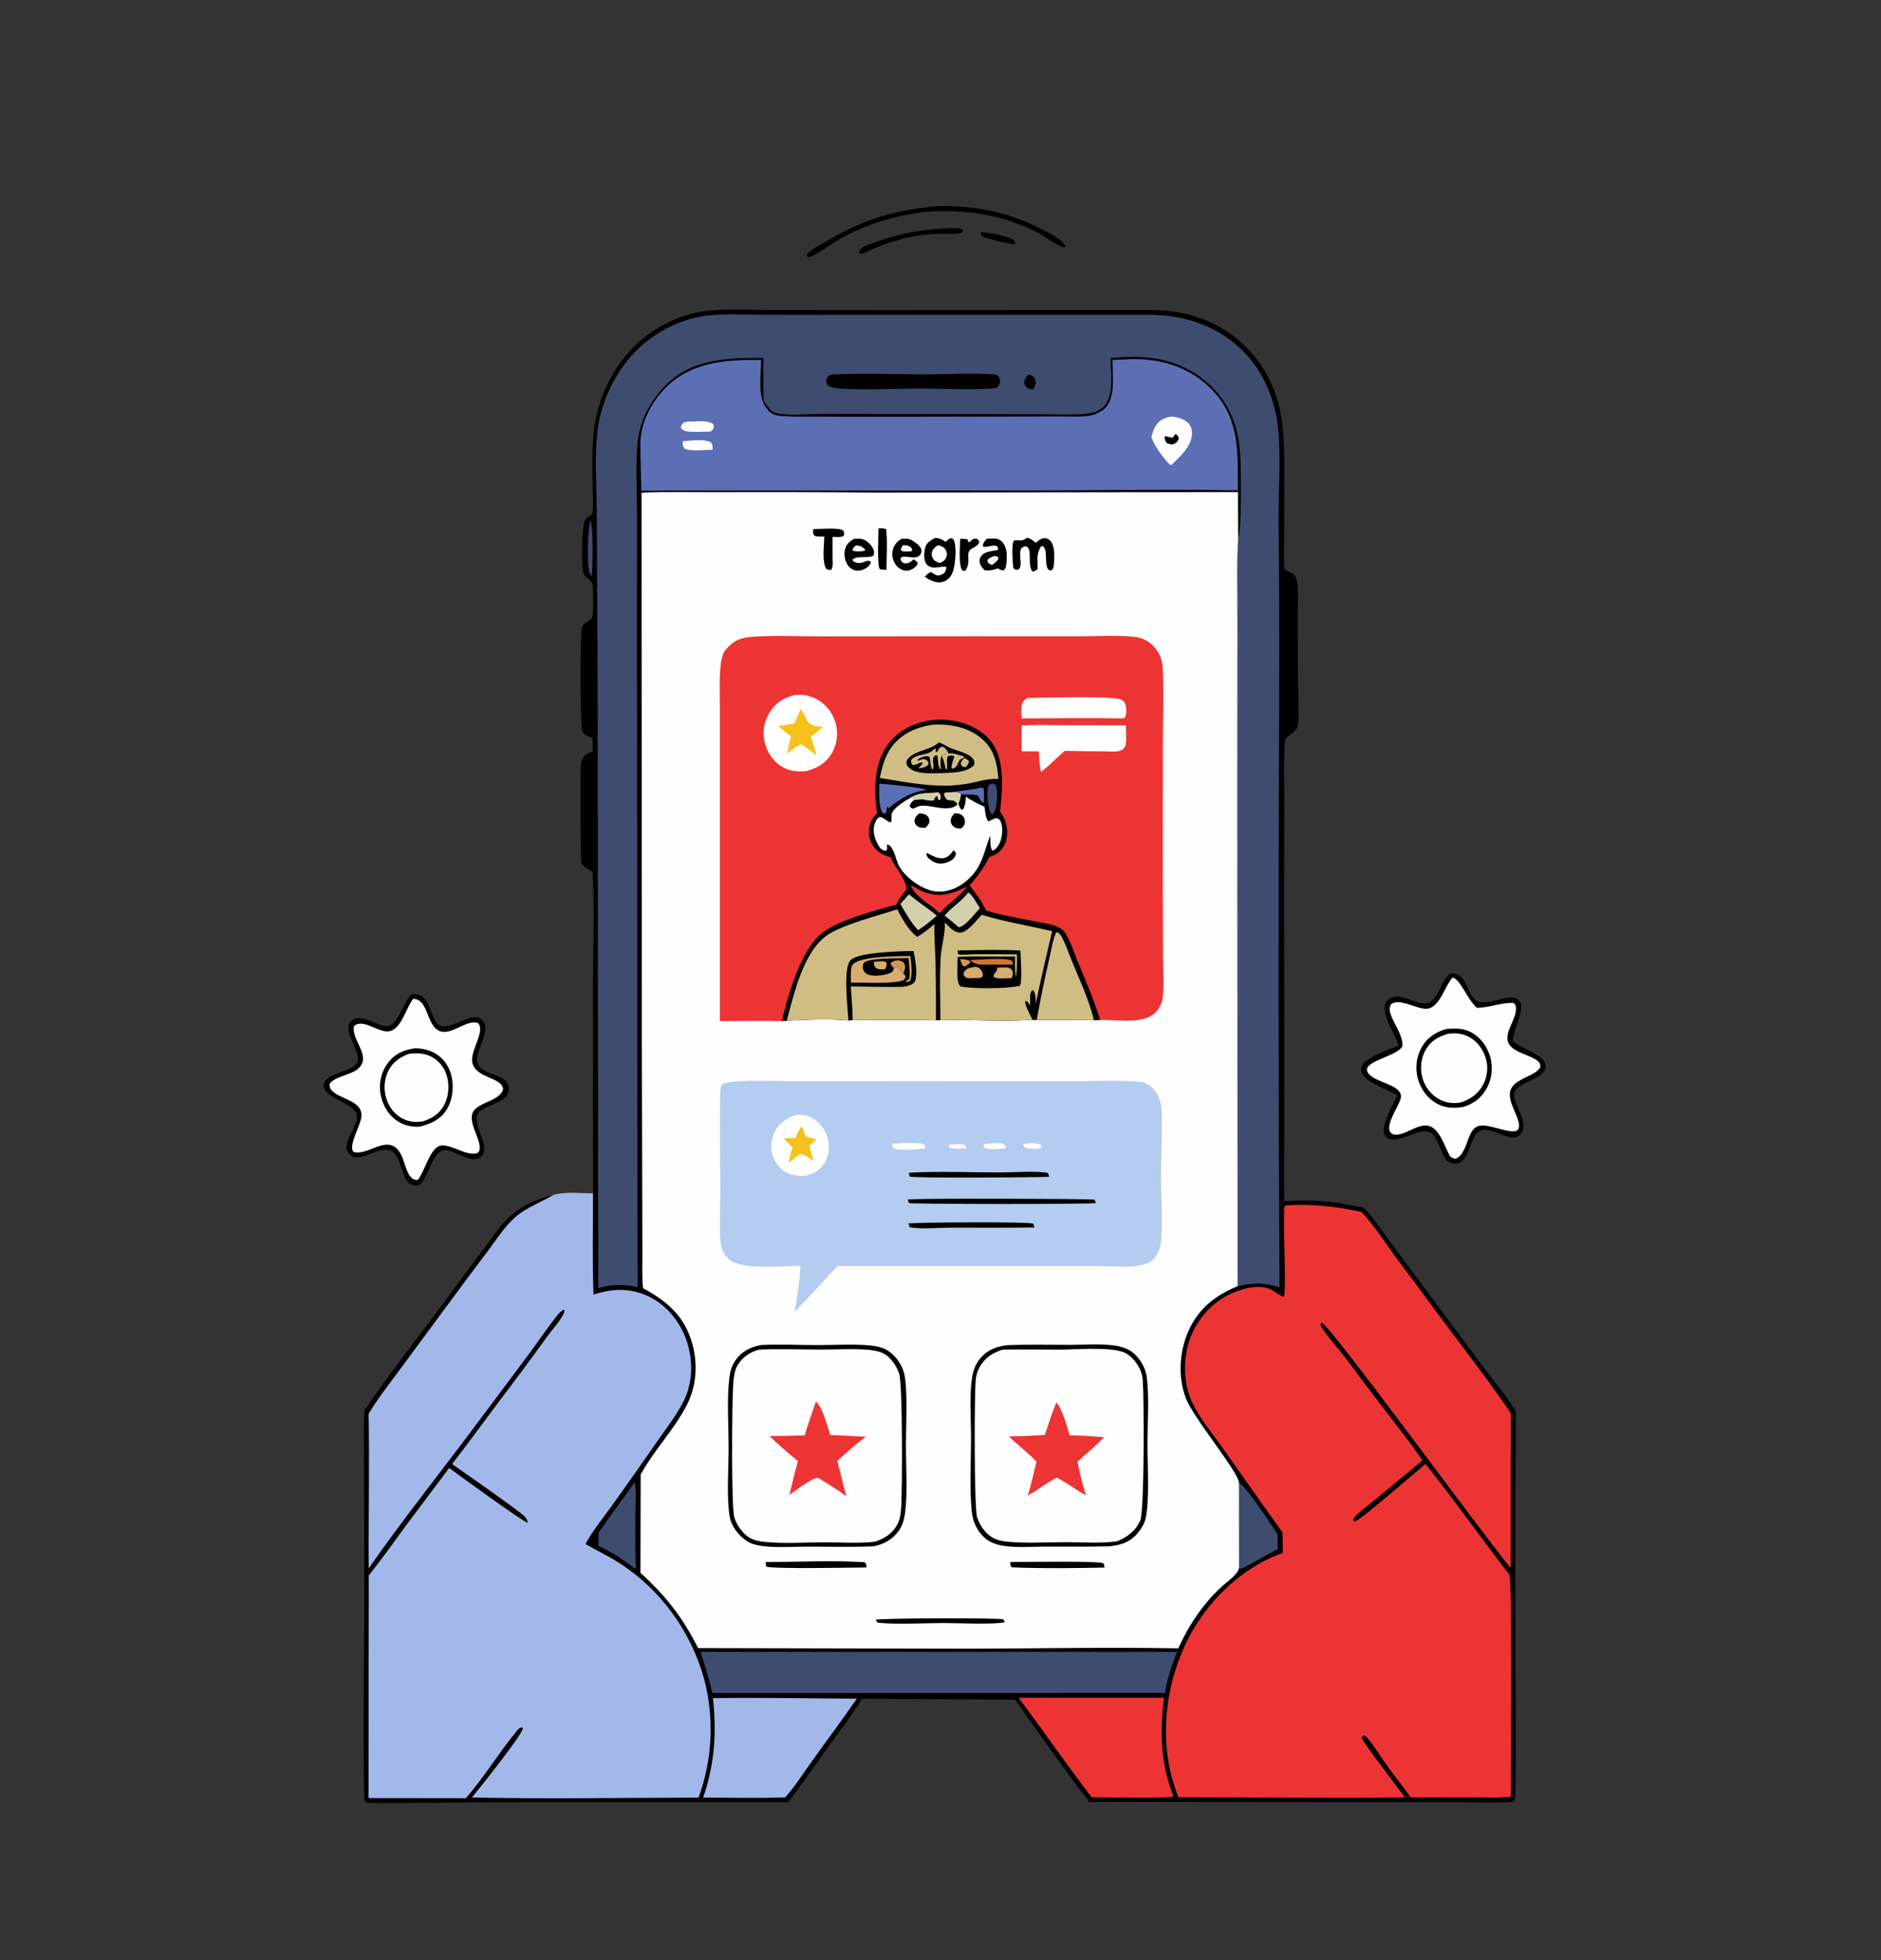 <svg width="500" height="521" viewBox="0 0 500 521" fill="none" xmlns="http://www.w3.org/2000/svg">
<rect x="0" y="0" width="500" height="521" fill="#333333" stroke="none"/>
<g clip-path="url(#clip0_108_1178)">
<path d="M260.702 61.757C262.693 61.758 268.026 62.728 269.572 63.923C269.901 64.179 269.816 64.527 269.859 64.922C268.49 64.964 262.061 63.492 260.88 62.675L260.702 61.757Z" fill="#010101"/>
<path d="M252.085 60.657C253.216 60.615 255.021 60.421 255.977 61.119L255.952 61.548C255.817 61.663 255.712 61.841 255.544 61.891C253.959 62.364 250.688 62.092 248.878 62.175C247.095 62.263 245.321 62.446 243.556 62.724C239.365 63.38 235.582 64.677 231.674 66.321C230.901 66.72 230.004 67.294 229.144 67.421C228.642 67.495 228.849 67.529 228.426 67.199C228.478 66.797 228.439 66.65 228.7 66.321C229.502 65.305 231.417 64.823 232.56 64.413C239.076 62.078 245.211 60.925 252.085 60.657Z" fill="#010101"/>
<path d="M249.271 54.797C258.708 54.559 267.824 56.309 276.319 60.656C278.049 61.541 282.56 63.558 283.205 65.539L283.007 65.816C280.402 65.136 277.896 62.794 275.411 61.592C265.668 56.88 256.788 55.64 246.207 56.263C238.188 57.297 230.317 59.473 223.191 63.544C220.709 64.963 218.266 66.913 215.723 68.155C215.139 68.44 215.107 68.382 214.53 68.155L214.404 67.761C214.455 67.691 214.5 67.615 214.557 67.55C215.749 66.161 218.206 65.016 219.768 64.085C229.624 58.217 237.962 55.789 249.271 54.797Z" fill="#010101"/>
<path d="M109.387 264.306C109.641 264.284 109.895 264.269 110.15 264.266C114.471 264.223 114.041 270.037 116.45 272.25C118.576 274.204 123.433 270.528 126.001 270.389C126.923 270.339 127.735 270.672 128.375 271.368C130.525 273.707 126.764 278.711 126.793 281.616C126.831 285.459 132.466 285.138 134.496 287.413C134.564 287.49 134.628 287.57 134.688 287.654C134.747 287.738 134.802 287.825 134.854 287.914C134.905 288.004 134.951 288.096 134.994 288.191C135.036 288.285 135.073 288.382 135.105 288.481C135.137 288.58 135.165 288.68 135.187 288.782C135.21 288.883 135.228 288.986 135.24 289.089C135.252 289.193 135.259 289.297 135.261 289.401C135.263 289.505 135.26 289.61 135.252 289.714C135.011 293.097 129.478 293.602 127.44 295.522C125.129 297.7 129.013 302.833 128.732 305.704C128.652 306.517 128.325 307.1 127.709 307.599C125.361 309.502 121.096 305.874 118.476 305.743C114.925 305.565 114.201 312.489 111.577 314.936C111.286 315.005 111.06 315.067 110.757 315.098C106.79 315.499 106.999 308.439 104.694 306.377C102.244 304.185 98.128 307.37 95.44 307.608C94.544 307.688 93.682 307.526 92.992 306.877C90.238 304.286 95.162 299.678 94.891 296.57C94.661 293.929 89.172 292.518 87.144 290.575C86.415 289.875 86.025 289.332 85.964 288.263C86.987 285.029 92.717 285.204 94.71 282.79C96.397 280.747 92.487 275.763 92.6 273.238C92.633 272.49 92.837 271.993 93.344 271.464C95.776 268.927 100.093 272.836 102.852 272.799C105.677 272.76 106.967 266.741 109.387 264.306Z" fill="#010101"/>
<path d="M109.854 265.491C113.916 265.696 113.298 272.253 116.578 273.939C119.887 275.641 124.017 270.705 127.141 272C129.065 274.451 124.657 279.517 125.621 282.775C126.418 285.464 130.028 286.211 132.109 287.415C132.969 287.913 133.457 288.357 133.744 289.379C133.334 292.265 128.053 292.914 126.196 294.923C123.726 297.596 127.705 302.314 127.512 305.272C127.465 305.992 127.353 306.074 126.882 306.542C123.945 307.303 120.695 304.527 117.669 304.47C114.317 304.406 113.029 311.492 110.981 313.686C110.681 313.638 110.188 313.596 109.902 313.45C108.178 312.567 107.576 308.943 106.766 307.222C103.6 300.499 97.886 307.563 93.943 306.171C92.459 304.335 96.151 298.925 96.088 296.359C95.992 292.437 90.149 292.159 88.168 289.82C87.69 289.255 87.622 288.922 87.618 288.184C88.526 286.366 92.911 285.727 94.689 284.473C99.445 281.12 93.268 276.65 94.091 272.774C96.443 270.596 100.464 274.503 103.33 274.145C106.672 273.727 107.895 267.929 109.854 265.491Z" fill="#FEFEFE"/>
<path d="M110.32 278.642C112.091 278.663 113.961 279.041 115.531 279.915C117.644 281.093 119.156 283.047 119.853 285.432C120.708 288.363 120.438 291.898 118.955 294.563C117.262 297.606 114.586 298.718 111.479 299.507C109.217 299.546 107.325 299.185 105.402 297.834C103.084 296.206 101.559 293.488 101.121 290.63C101.093 290.456 101.07 290.281 101.052 290.105C101.033 289.929 101.019 289.753 101.009 289.576C100.999 289.4 100.993 289.223 100.991 289.047C100.99 288.87 100.993 288.693 101 288.516C101.007 288.339 101.019 288.163 101.034 287.987C101.05 287.811 101.071 287.635 101.095 287.46C101.12 287.286 101.149 287.111 101.182 286.938C101.215 286.764 101.252 286.592 101.294 286.42C101.335 286.249 101.381 286.079 101.431 285.909C101.48 285.74 101.534 285.573 101.593 285.407C101.651 285.241 101.713 285.076 101.779 284.913C101.845 284.75 101.915 284.589 101.989 284.43C102.063 284.271 102.141 284.114 102.223 283.959C102.305 283.804 102.39 283.652 102.479 283.501C102.569 283.351 102.662 283.203 102.758 283.058C102.854 282.912 102.954 282.769 103.058 282.629C104.956 280.056 107.341 279.073 110.32 278.642Z" fill="#010101"/>
<path d="M108.648 280.134C110.771 279.881 112.729 279.894 114.685 280.903C114.922 281.026 115.152 281.162 115.376 281.309C115.6 281.456 115.817 281.615 116.026 281.785C116.235 281.954 116.435 282.134 116.627 282.325C116.819 282.516 117.001 282.716 117.174 282.925C117.346 283.134 117.509 283.352 117.661 283.579C117.812 283.805 117.953 284.038 118.083 284.279C118.212 284.52 118.33 284.768 118.436 285.021C118.542 285.274 118.636 285.532 118.717 285.794C119.484 288.27 119.329 291.253 118.154 293.565C116.898 296.037 114.852 297.304 112.371 298.09C110.76 298.313 109.412 298.295 107.867 297.718C105.616 296.879 103.913 295.083 102.979 292.808C101.985 290.389 101.958 287.553 103.001 285.149C104.156 282.485 106.12 281.119 108.648 280.134Z" fill="#FEFEFE"/>
<path d="M385.626 258.702C385.78 258.712 385.935 258.719 386.089 258.731C389.809 259.021 389.763 263.154 391.779 265.435C394.006 267.951 399.147 264.884 402.009 265.161C402.813 265.239 403.546 265.533 404.034 266.243C405.395 268.214 402.32 273.783 402.143 276.324L402.118 276.708C404.212 278.525 409.837 280.369 410.63 282.413C412.292 286.697 403.937 287.184 402.603 290.277C401.589 292.629 406.127 297.474 404.632 300.799C402.759 304.965 396.797 299.393 393.826 300.444C390.455 301.636 391.053 307.994 387.667 309.171C386.537 309.565 385.645 309.094 384.65 308.575C383.313 306.858 382.667 304.404 381.577 302.484C378.953 297.866 373.045 304.028 369.236 302.686C368.65 302.48 368.22 302.118 367.998 301.495C367.105 298.986 370.398 293.365 371.416 291.113C368.952 289.566 363.201 287.996 362.014 285.148C361.742 284.498 361.722 284.113 361.97 283.447C362.864 281.042 369.661 278.848 371.824 277.928C370.938 274.905 367.52 270.458 368.118 267.329C368.285 266.457 368.705 265.904 369.419 265.45C371.768 263.956 375.006 266.035 377.406 266.594C382.496 267.782 382.313 260.988 385.626 258.702Z" fill="#010101"/>
<path d="M386.118 259.854C388.071 260.123 390.243 265.942 392.573 267.907C395.642 267.865 398.523 266.702 401.538 266.586C402.216 266.56 402.289 266.572 402.765 267.027C403.826 269.931 400.376 273.305 400.703 276.3C401.081 279.774 406.797 280.184 408.882 282.158C409.383 282.631 409.423 282.917 409.468 283.596C408.692 285.132 406.565 285.824 405.148 286.58C404.028 287.177 402.798 287.793 402.013 288.855C399.531 292.214 404.709 297.299 403.618 300.029C402.717 302.282 395.479 298.262 392.785 299.378C390.781 300.207 390.265 303.211 389.425 305.066C388.854 306.328 388.227 307.525 386.917 308.006C386.13 307.903 386.014 307.808 385.38 307.3C384.287 305.164 383.328 302.262 381.712 300.508C378.308 296.811 374.223 301.997 370.682 301.606C370.165 301.549 369.679 301.216 369.44 300.732C368.489 298.804 371.534 294.341 372.225 292.375C373.758 288.019 364.575 288.007 363.413 284.735C362.468 282.073 371.37 280.745 372.734 278.18C373.147 275.466 370.479 272.174 369.672 269.63C369.366 268.664 369.266 267.958 369.721 267.011C371.804 265.141 376.403 268.152 379.006 268.16C382.636 268.172 383.915 262.274 386.118 259.854Z" fill="#FEFEFE"/>
<path d="M384.407 273.527C386.67 273.334 388.738 273.252 390.854 274.299C393.4 275.559 395.253 278.016 396.076 280.801C396.127 280.972 396.174 281.145 396.216 281.319C396.259 281.493 396.297 281.668 396.332 281.844C396.366 282.02 396.396 282.197 396.422 282.374C396.448 282.552 396.469 282.73 396.487 282.909C396.504 283.088 396.516 283.267 396.525 283.446C396.534 283.626 396.538 283.805 396.538 283.985C396.538 284.164 396.534 284.344 396.525 284.523C396.517 284.702 396.504 284.882 396.487 285.06C396.469 285.239 396.448 285.417 396.422 285.595C396.396 285.772 396.366 285.949 396.332 286.125C396.298 286.301 396.259 286.476 396.217 286.65C396.174 286.824 396.127 286.997 396.076 287.169C396.025 287.34 395.97 287.51 395.911 287.679C395.852 287.848 395.789 288.015 395.722 288.18C395.654 288.346 395.583 288.509 395.508 288.671C395.433 288.833 395.354 288.992 395.272 289.15C393.868 291.815 391.651 293.459 388.877 294.26L388.737 294.279C386.388 294.62 384.267 294.566 382.091 293.431C379.575 292.119 377.702 289.643 376.918 286.841C376.87 286.67 376.826 286.497 376.786 286.324C376.745 286.15 376.71 285.975 376.678 285.8C376.646 285.624 376.619 285.448 376.596 285.271C376.572 285.094 376.553 284.917 376.538 284.739C376.523 284.561 376.513 284.383 376.507 284.205C376.5 284.026 376.498 283.848 376.5 283.669C376.503 283.491 376.509 283.312 376.52 283.134C376.531 282.956 376.546 282.778 376.565 282.601C376.584 282.423 376.607 282.247 376.635 282.07C376.663 281.894 376.695 281.718 376.731 281.544C376.767 281.369 376.807 281.196 376.851 281.024C376.895 280.851 376.944 280.68 376.997 280.51C377.049 280.34 377.105 280.171 377.166 280.004C377.227 279.837 377.291 279.672 377.36 279.508C377.428 279.345 377.5 279.183 377.576 279.023C377.653 278.863 377.733 278.705 377.816 278.549C379.296 275.814 381.592 274.359 384.407 273.527Z" fill="#010101"/>
<path d="M384.877 274.79C386.93 274.549 388.769 274.666 390.629 275.702C392.733 276.873 394.285 278.999 394.959 281.371C395.042 281.656 395.111 281.944 395.167 282.236C395.222 282.529 395.264 282.823 395.291 283.12C395.318 283.417 395.331 283.714 395.329 284.012C395.328 284.31 395.312 284.607 395.282 284.904C395.252 285.2 395.208 285.494 395.149 285.786C395.091 286.078 395.019 286.365 394.932 286.65C394.847 286.934 394.747 287.213 394.634 287.487C394.521 287.76 394.395 288.028 394.257 288.288C392.936 290.787 390.857 292.215 388.305 293.038C386.188 293.436 384.162 293.148 382.269 292.03C382.015 291.878 381.768 291.714 381.529 291.537C381.29 291.36 381.06 291.171 380.839 290.971C380.618 290.77 380.407 290.559 380.206 290.337C380.004 290.115 379.814 289.883 379.635 289.641C379.455 289.4 379.287 289.15 379.132 288.891C378.976 288.632 378.833 288.366 378.702 288.092C378.571 287.819 378.454 287.539 378.349 287.254C378.245 286.968 378.154 286.678 378.077 286.383C377.445 283.966 377.698 281.346 378.907 279.165C380.279 276.689 382.338 275.555 384.877 274.79Z" fill="#FEFEFE"/>
<path d="M157.546 196.227C156.631 195.84 155.237 195.43 154.812 194.412C154.22 192.996 154.078 167.846 154.813 166.438C155.4 165.313 156.763 165.198 157.366 164.22C157.829 163.47 157.704 156.278 157.447 155.19C157.179 154.052 155.624 153.698 155.122 152.493C154.471 150.934 154.647 139.727 155.466 138.269C155.854 137.577 156.819 137.098 157.461 136.708C157.728 134.172 157.562 131.587 157.526 129.04C157.38 118.752 157.073 110.386 162.03 101.04C164.245 96.862 167.037 93.212 170.623 90.227C175.183 86.43 180.857 83.721 186.642 82.821C192.5 81.909 198.874 82.397 204.793 82.411L235.921 82.437L285.467 82.411L300.548 82.421C304.201 82.43 307.919 82.32 311.55 82.778C320.388 83.892 328.672 88.304 334.198 95.671C341.36 105.219 341.398 114.829 341.379 126.325L341.345 143.31C341.341 145.778 341.2 148.368 341.41 150.821C341.55 152.472 344.266 151.366 344.791 154.638C345.214 157.274 344.952 160.375 344.96 163.058L345.003 179.26C345.011 182.656 345.404 189.586 345.026 192.6C344.851 193.996 343.315 195.111 342.295 195.843C342.078 195.998 341.857 196.148 341.633 196.292C341.142 201.523 341.39 206.918 341.376 212.178L341.331 239.835L341.402 292.356C341.408 301.328 341.267 310.31 341.362 319.28C345.755 319.072 350.09 319.01 354.468 319.581C357.166 319.932 359.811 320.567 362.497 320.968C364.749 323.378 366.684 326.297 368.676 328.948L381.252 345.872L394.716 363.947C397.447 367.572 400.47 371.134 402.89 374.99C403.006 382.066 402.835 389.162 402.816 396.241L402.783 436.289C402.783 440.666 403.171 476.945 402.609 478.583C402.086 478.933 401.908 478.988 401.272 479.023C397.064 479.258 392.733 479.05 388.509 479.05L362.972 479.045L289.588 478.983C282.694 470.192 276.311 460.87 269.788 451.776L229.135 451.553C226.556 455.85 223.34 459.891 220.417 463.958C216.811 468.973 213.288 474.167 209.506 479.034L133.446 479.062C121.698 479.081 109.921 479.393 98.175 479.258C97.715 479.253 97.552 479.236 97.176 478.972C96.689 478.243 96.805 477.132 96.788 476.274C96.41 458.184 96.864 440.007 96.813 421.906L96.77 390.13C96.776 385.096 96.602 379.981 96.825 374.956C103.713 364.815 111.436 355.142 118.703 345.284C122.12 340.577 125.585 335.907 129.096 331.275C131.097 328.621 133.027 325.613 135.489 323.407C138.865 320.381 142.845 318.609 147.155 317.593C150.405 316.719 154.3 317.162 157.634 317.226L157.623 261.359C157.629 251.575 158.068 241.549 157.528 231.791C157.103 231.437 156.695 231.209 156.216 230.953C155.494 230.565 154.712 230.058 154.512 229.16C154.296 228.187 154.238 205.515 154.379 203.596C154.442 202.746 154.684 201.862 155.167 201.165C155.769 200.298 156.598 200.012 157.561 199.806L157.546 196.227Z" fill="#010101"/>
<path d="M156.952 138.31C157.704 140.7 157.619 150.807 157.232 153.223C157.003 152.875 156.995 152.886 156.795 152.461C155.905 150.573 156.242 140.358 156.952 138.31Z" fill="#3E4C6F"/>
<path d="M168.685 393.978C169.231 396.26 168.901 399.416 168.899 401.79C168.895 406.893 168.822 412.001 169.003 417.101C167.145 415.719 165.287 414.402 163.327 413.176C161.924 412.354 160.527 411.602 159.057 410.917C159.062 409.704 159.134 408.498 159.199 407.287C162.271 402.78 165.607 398.481 168.685 393.978Z" fill="#3E4C6F"/>
<path d="M329.339 394.155C331.567 395.359 337.697 405.096 339.588 407.819L339.659 411.793C338.021 412.444 330.606 416.993 329.789 417.019L329.358 416.698L329.339 394.155Z" fill="#3E4C6F"/>
<path d="M189.521 451.391C202.258 451.218 215.025 451.474 227.765 451.538C223.842 457.199 219.709 462.723 215.707 468.328C213.45 471.479 211.287 474.896 208.723 477.774C201.479 478.035 194.163 477.832 186.913 477.83C189.976 468.804 190.504 460.867 189.521 451.391Z" fill="#A2B8EA"/>
<path d="M270.778 451.3L309.428 451.291C308.228 460.295 308.519 468.778 311.816 477.292L311.769 477.518C310.977 478.118 292.805 477.747 290.181 477.743C283.538 469.079 277.309 460.06 270.778 451.3Z" fill="#ED3434"/>
<path d="M186.222 439.091L312.883 439.09C311.803 441.759 310.901 444.493 310.178 447.29C309.988 448.191 309.844 449.107 309.68 450.013L189.36 450.042C188.478 446.334 187.367 442.718 186.222 439.091Z" fill="#3E4C6F"/>
<path d="M299.721 95.511C300.353 95.465 300.987 95.444 301.621 95.448C309.415 95.481 316.849 97.954 322.409 103.851C329.573 111.449 329.052 120.486 329.033 130.344C311.076 129.978 293.04 130.345 275.077 130.368L185.105 130.371C180.229 130.338 175.354 130.369 170.479 130.461C170.467 126.31 170.18 122.147 170.222 118C170.28 112.35 173.117 106.95 176.938 103.079C183.829 96.097 193.239 95.579 202.302 95.676C202.332 99.483 201.286 105.253 203.677 108.411C204.545 109.559 205.413 110.311 206.836 110.477C210.056 110.854 213.34 110.739 216.577 110.749L230.026 110.794L270.7 110.723L282.69 110.702C284.884 110.695 287.307 110.86 289.472 110.516C291.044 110.266 292.818 109.543 293.927 108.318C296.57 105.394 295.746 99.432 295.7 95.678L299.721 95.511Z" fill="#5C6FB5"/>
<path d="M181.485 117.3C183.876 117.126 186.722 116.556 188.975 117.556C189.503 118.301 189.397 118.657 189.417 119.565C186.983 119.527 184.311 120.098 181.99 119.261C181.421 118.546 181.529 118.209 181.485 117.3Z" fill="#FEFEFE"/>
<path d="M183.662 112.061C185.396 112.028 188.35 111.601 189.674 112.852C189.788 113.467 189.78 113.756 189.366 114.295C188.906 114.894 188.079 114.735 187.423 114.76C186.285 114.784 185.14 114.822 184.002 114.789C182.86 114.756 181.827 114.712 181.008 113.821C181.03 113.237 181.085 113.063 181.461 112.616C181.966 112.015 182.959 112.095 183.662 112.061Z" fill="#FEFEFE"/>
<path d="M311.395 110.739C312.902 110.849 314.626 111.292 315.771 112.379C316.504 113.074 316.831 114.051 316.847 115.066C316.905 118.579 313.679 121.295 311.462 123.546L310.977 123.532C308.989 121.448 307.092 118.94 306.051 116.191C306.34 115.107 306.669 114.012 307.29 113.079C308.332 111.51 309.655 111.031 311.395 110.739Z" fill="#FEFEFE"/>
<path d="M312.437 115.383C312.525 115.425 312.622 115.449 312.7 115.51C313.186 115.888 313.253 116.118 313.329 116.696C313.095 117.244 312.874 117.534 312.366 117.841C311.505 118.362 310.951 118.05 310.09 117.79C310.015 117.643 309.933 117.501 309.865 117.351C309.632 116.839 309.492 116.456 309.667 115.907C310.345 116.075 311.022 116.266 311.715 116.35L312.437 115.383Z" fill="#010101"/>
<path d="M159.033 342.407L158.872 181.586L158.63 136.116C158.603 129.137 157.962 120.579 158.919 113.795C159.955 106.439 163.675 98.888 168.702 93.635C173.208 88.928 179.64 85.418 185.914 84.205C190.916 83.237 196.32 83.641 201.394 83.661L223.078 83.693L305.97 83.69C315.356 83.743 324.486 86.973 331.145 94.071C335.654 98.877 338.663 105.775 339.559 112.405C340.595 120.068 339.836 129.857 339.855 137.757C340.03 154.326 340.082 170.895 340.01 187.464C339.777 239.042 339.811 290.62 340.11 342.195C336.057 340.88 333.068 340.963 328.976 341.899L328.9 211.319L328.938 165.536C328.967 158.064 328.701 150.447 329.127 142.993C330.12 141.11 329.887 123.766 329.666 120.677C329.503 118.41 329.186 116.164 328.59 113.974C326.756 107.233 322.437 101.932 316.572 98.598C309.84 94.772 302.677 94.456 295.205 95.178C295.273 98.864 296.175 105.009 293.527 107.916C292.638 108.891 291.348 109.542 290.086 109.784C286.6 110.451 279.112 110.072 275.292 110.098L236.105 110.061C229.767 109.999 223.429 109.992 217.091 110.038C213.779 110.05 209.577 110.575 206.391 109.818C205.672 109.648 205.209 109.33 204.689 108.795C204.023 108.11 203.505 107.374 203.022 106.543C202.819 102.759 202.898 98.936 202.946 95.146C193.646 95.118 183.829 95.257 176.765 102.578C173.249 106.222 170.446 111.04 169.677 116.183C168.823 121.896 169.329 129.998 169.32 135.906L169.309 174.972L169.442 314.032L169.507 342.143C166.042 341.331 162.452 341.363 159.033 342.407Z" fill="#3E4C6F"/>
<path d="M273.31 99.596C273.676 99.659 274.154 99.735 274.478 99.927C274.563 99.978 274.643 100.037 274.717 100.103C274.792 100.169 274.86 100.242 274.921 100.322C274.983 100.402 275.036 100.487 275.083 100.577C275.129 100.667 275.167 100.761 275.196 100.858C275.501 101.886 275.114 102.665 274.619 103.536C274.027 103.452 273.378 103.365 272.892 102.96C272.449 102.592 272.25 102.123 272.273 101.535C272.302 100.762 272.857 100.153 273.31 99.596Z" fill="#010101"/>
<path d="M220.797 99.578C229.158 99.106 237.737 99.509 246.119 99.515C251.928 99.519 258.566 99.048 264.25 99.529C264.664 99.564 264.995 99.589 265.294 99.926C265.721 100.405 265.866 100.862 265.828 101.517C265.781 102.316 265.407 102.671 264.883 103.162C258.937 103.776 250.752 103.28 244.561 103.282C237.66 103.284 230.074 103.765 223.255 103.3C222.121 103.223 221.064 103.053 220.053 102.485C219.697 101.956 219.516 101.529 219.711 100.861C219.922 100.14 220.237 99.987 220.797 99.578Z" fill="#010101"/>
<path d="M147.156 317.593C150.406 316.719 154.301 317.162 157.634 317.226C157.646 326.168 157.421 335.189 157.774 344.12C163.06 342.374 168.123 342.301 173.16 345.001C177.756 347.466 181.243 352.04 182.761 357.164C184.299 362.352 184.059 367.952 181.563 372.765C179.679 376.396 177.054 379.755 174.73 383.099C170.597 389.076 166.41 395.012 162.169 400.906C159.942 404.004 157.412 407.045 155.628 410.442C158.758 412.248 162.003 413.739 165.029 415.748C165.684 416.177 166.329 416.62 166.964 417.079C167.6 417.537 168.225 418.011 168.84 418.498C169.455 418.986 170.06 419.488 170.653 420.004C171.247 420.52 171.829 421.05 172.4 421.593C172.97 422.136 173.529 422.693 174.076 423.262C174.623 423.832 175.157 424.413 175.679 425.008C176.201 425.602 176.709 426.208 177.205 426.827C177.701 427.445 178.183 428.075 178.652 428.715C179.121 429.356 179.575 430.007 180.016 430.67C180.456 431.331 180.883 432.003 181.294 432.685C181.706 433.367 182.103 434.058 182.485 434.759C182.867 435.46 183.234 436.169 183.585 436.886C183.936 437.604 184.272 438.33 184.593 439.063C184.913 439.796 185.217 440.537 185.506 441.284C185.794 442.032 186.066 442.786 186.322 443.547C186.578 444.307 186.818 445.073 187.041 445.844C187.22 446.497 187.386 447.154 187.539 447.814C187.692 448.473 187.832 449.136 187.96 449.802C188.087 450.468 188.202 451.136 188.304 451.807C188.406 452.478 188.495 453.15 188.571 453.825C188.647 454.499 188.709 455.175 188.759 455.852C188.809 456.529 188.845 457.206 188.869 457.885C188.893 458.564 188.903 459.242 188.901 459.921C188.898 460.6 188.882 461.279 188.853 461.958C188.825 462.636 188.783 463.313 188.728 463.99C188.673 464.666 188.605 465.342 188.524 466.015C188.443 466.689 188.349 467.361 188.242 468.03C188.135 468.7 188.015 469.368 187.882 470.032C187.75 470.697 187.604 471.359 187.446 472.017C187.288 472.676 187.117 473.331 186.933 473.982C186.75 474.634 186.554 475.281 186.345 475.924C186.137 476.568 185.916 477.206 185.683 477.84C165.621 477.866 145.501 478.212 125.447 477.806C127.626 475.192 138.55 461.435 139.015 459.466L138.879 459.19C137.985 459.255 137.853 459.524 137.263 460.238C132.568 465.928 128.691 472.451 123.824 477.982L97.96 477.951L98.033 418.75C101.384 414.616 104.438 410.22 107.606 405.934L119.401 390.217C122.02 392.143 138.345 404.075 140.236 404.775C140.307 404.184 139.885 403.618 139.523 403.167C138.569 401.976 122.921 391.106 120.18 389.176C125.613 382.137 130.805 374.905 136.197 367.831C139.321 363.734 142.311 359.578 145.352 355.418C146.623 353.68 148.123 352.029 149.268 350.204C149.662 349.574 149.951 349.05 150.081 348.307L149.789 348.157C149.032 348.601 148.497 349.171 147.947 349.868C145.35 353.159 142.987 356.696 140.486 360.071L124.977 380.801C116 392.773 106.578 404.582 98.018 416.874C97.928 403.193 98.242 389.487 97.988 375.811C100.347 371.848 103.268 368.165 105.984 364.458L119.825 345.742C123.137 341.236 126.481 336.756 129.858 332.302C131.984 329.445 133.993 326.266 136.611 323.868C139.853 320.898 143.541 319.779 147.156 317.593Z" fill="#A2B8EA"/>
<path d="M341.918 320.412C348.668 319.926 355.258 320.719 361.862 322.158C365.177 325.482 369.213 331.862 372.245 335.848C376.467 341.399 380.543 347.062 384.733 352.637C390.421 360.203 396.238 367.774 401.576 375.61L401.558 416.767C395.058 409.19 354.066 352.83 351.377 351.604L351.054 351.782C351.013 352.353 351.244 352.721 351.543 353.178C353.244 355.781 355.555 358.21 357.445 360.698C360.956 365.407 364.496 370.092 368.064 374.754C371.449 379.169 374.968 383.558 378.071 388.193C373.81 391.857 369.426 395.351 365.121 398.956C363.626 400.208 361.941 401.374 360.552 402.74C360.073 403.211 359.777 403.495 359.678 404.194L360.189 404.449C361.392 404.258 376.573 391.083 378.913 389.135C386.598 398.754 393.698 408.858 401.233 418.6C401.96 419.934 401.609 471.544 401.594 477.603C398.375 477.928 395.038 477.771 391.801 477.773L374.994 477.759C372.888 474.86 370.664 472.053 368.571 469.149C366.978 466.938 365.544 464.478 363.815 462.395C363.42 461.92 363.101 461.458 362.502 461.277L362.083 461.563C362.07 461.748 361.989 461.942 362.044 462.118C362.444 463.383 371.996 475.759 373.473 477.785C353.414 478.034 333.314 477.74 313.25 477.738C312.9 476.902 312.585 476.052 312.305 475.188C308.128 462.69 309.633 448.666 315.191 436.922C320.322 426.079 329.901 416.668 340.97 412.811C340.999 410.993 340.946 409.166 340.928 407.348L335.532 399.795L324.695 384.465C321.842 380.404 317.963 375.923 316.252 371.229C314.976 367.728 314.729 363.719 315.27 360.034C316.11 354.317 319.19 349.344 323.677 345.967C327.029 343.444 333.356 341.012 337.428 342.593C338.677 343.078 340.008 344.434 341.239 344.65C342.089 343.266 340.894 324.4 341.452 320.713L341.918 320.412Z" fill="#ED3434"/>
<path d="M170.533 130.954C177.138 130.681 183.802 130.844 190.415 130.833C204.431 130.779 218.447 130.813 232.463 130.935L329.064 130.804L329.126 142.993C328.7 150.447 328.966 158.064 328.937 165.536L328.9 211.319L328.976 341.899C323.059 344.305 318.445 347.88 315.788 354.079C313.484 359.456 313.116 365.952 315.149 371.488C317.158 376.957 329.142 391.093 329.339 394.155L329.358 416.698C329.346 418.237 326.184 420.45 325.054 421.469C319.972 426.052 316.067 431.839 313.205 438.156C294.732 437.826 276.221 438.191 257.744 438.244L185.571 438.089C181.473 429.955 176.918 424.109 170.249 418.099L170.301 391.955C173.847 385.442 179.242 380.01 182.605 373.404C185.216 368.275 185.54 362.28 183.903 356.762C181.769 349.573 177.075 345.768 170.943 342.429C170.62 339.596 170.759 336.629 170.752 333.774L170.722 319.421L170.608 274.393L170.533 130.954Z" fill="#FEFEFE"/>
<path d="M233.521 140.439C234.221 140.433 234.899 140.361 235.551 140.666C235.945 144.165 235.653 147.965 235.633 151.498C235.015 151.479 234.454 151.404 233.847 151.297C233.124 150.37 233.507 142.179 233.521 140.439Z" fill="#010101"/>
<path d="M255.232 143.243C255.903 143.225 256.499 143.22 257.162 143.363L257.514 144.194C258.03 143.853 257.843 144.011 258.288 143.583C258.66 143.224 258.923 143.141 259.457 143.213C259.984 143.283 260.102 143.594 260.336 144.014C259.992 145.179 258.938 145.371 258.081 145.997C257.499 146.421 257.479 146.792 257.372 147.485C257.432 149.213 257.595 150.301 256.549 151.759L255.744 151.669C254.714 149.578 255.222 145.585 255.232 143.243Z" fill="#010101"/>
<path d="M268.525 415.211C271.483 415.231 292.179 414.864 293.25 415.549C293.533 415.73 293.526 416.363 293.585 416.683C285.463 416.855 277.109 416.965 268.989 416.632C268.488 416.173 268.596 415.872 268.525 415.211Z" fill="#010101"/>
<path d="M216.155 140.654C218.037 140.65 222.786 140.129 224.196 141.032C224.422 141.699 224.429 141.774 224.27 142.461C223.434 142.918 222.239 142.722 221.296 142.713L221.298 148.185C221.31 149.169 221.513 150.677 220.962 151.46C220.319 151.513 220.206 151.521 219.632 151.228C218.435 149.334 219.074 144.98 219.11 142.64C218.243 142.65 217.38 142.711 216.536 142.469C216.005 141.806 216.147 141.498 216.155 140.654Z" fill="#010101"/>
<path d="M232.774 430.537C235.298 430.121 264.676 430.009 266.73 430.453L267.086 431.23C263.802 431.903 254.588 431.428 250.805 431.43C245.911 431.434 237.771 431.897 233.243 431.315L232.774 430.537Z" fill="#010101"/>
<path d="M203.507 415.224C212.104 415.202 221.264 414.714 229.806 415.263C230.367 415.716 230.245 415.971 230.333 416.665C227.537 416.665 204.61 417.149 203.624 416.384L203.507 415.224Z" fill="#010101"/>
<path d="M239.566 143.241C240.199 143.191 240.853 143.125 241.482 143.258C242.495 143.471 244.421 144.838 244.822 145.829C245.03 146.34 244.971 146.899 244.669 147.359C243.714 148.814 241.547 147.833 240.163 148.003C239.696 148.061 239.626 148.066 239.335 148.462C239.387 148.656 239.456 148.97 239.562 149.135C239.859 149.603 240.302 149.77 240.822 149.75C241.696 149.716 242.241 149.222 242.868 148.654C243.236 148.916 243.565 149.19 243.907 149.485C243.88 150.108 243.81 150.179 243.358 150.632C242.668 151.325 241.722 151.765 240.756 151.695C239.683 151.618 238.705 150.959 238.071 150.073C237.978 149.945 237.893 149.812 237.814 149.674C237.735 149.536 237.663 149.394 237.598 149.248C237.533 149.103 237.475 148.954 237.425 148.802C237.375 148.65 237.333 148.496 237.298 148.339C237.264 148.182 237.237 148.024 237.218 147.865C237.2 147.705 237.189 147.545 237.186 147.385C237.183 147.224 237.188 147.064 237.201 146.904C237.215 146.744 237.236 146.585 237.265 146.427C237.559 144.889 238.36 144.083 239.566 143.241Z" fill="#010101"/>
<path d="M239.997 144.932C240.557 144.917 241.123 144.923 241.642 145.185C242.183 145.458 242.315 145.584 242.493 146.163L242.225 146.553C241.368 146.585 240.399 146.72 239.584 146.423L239.451 145.921L239.997 144.932Z" fill="#FEFEFE"/>
<path d="M262.333 143.225C263.002 143.185 263.696 143.12 264.366 143.149C265.198 143.186 265.897 143.479 266.468 144.131C267.611 145.437 267.676 147.227 267.586 148.905C267.535 149.838 267.517 150.974 266.831 151.613C266.11 151.656 265.873 151.429 265.247 151.078C264.017 151.508 263.137 151.743 261.81 151.598C261.267 151.145 260.765 150.61 260.53 149.912C260.331 149.319 260.324 148.653 260.637 148.098C261.578 146.425 263.735 146.594 265.277 146.162C265.307 145.585 265.318 145.595 264.982 145.138C263.765 144.768 262.64 145.495 261.394 145.339L261.25 144.929C261.469 144.132 261.787 143.785 262.333 143.225Z" fill="#010101"/>
<path d="M264.496 147.779C264.903 147.84 265.004 147.895 265.339 148.113L265.358 148.598C264.872 149.36 264.406 149.705 263.664 150.183C263.268 150.033 263.027 149.937 262.718 149.623C262.41 149.311 262.512 149.239 262.522 148.825C263.118 148.154 263.665 148.019 264.496 147.779Z" fill="#FEFEFE"/>
<path d="M226.92 143.259C227.634 143.204 228.381 143.13 229.089 143.282C230.285 143.54 231.422 144.63 232.008 145.716C232.394 146.432 232.432 146.909 232.194 147.676C231.268 148.279 229.67 148.018 228.554 148.114C227.871 148.172 227.029 148.277 226.564 148.849C226.699 149.023 226.787 149.161 226.987 149.281C228.138 149.974 229.201 149.607 230.325 149.122C230.935 149.082 230.99 148.968 231.517 149.345C231.34 150.012 231.136 150.313 230.598 150.735C229.738 151.412 228.633 151.823 227.549 151.662C226.618 151.524 225.85 150.962 225.317 150.166C224.565 149.044 224.331 147.542 224.588 146.21C224.875 144.717 225.741 144.028 226.92 143.259Z" fill="#010101"/>
<path d="M227.534 144.973C228.642 145.026 229.165 145.292 229.97 146.078L229.906 146.323L229.356 146.504C228.507 146.522 227.39 146.692 226.61 146.318C226.682 145.617 227.062 145.444 227.534 144.973Z" fill="#FEFEFE"/>
<path d="M273.008 142.939C273.891 143.111 274.342 143.498 275.037 144.083L275.303 144.312C276.061 143.675 276.606 143.12 277.626 143.065C278.291 143.029 278.822 143.334 279.264 143.835C280.365 145.08 280.301 147.847 280.177 149.461C280.111 150.322 280.175 151.076 279.523 151.639C279.244 151.623 278.978 151.619 278.739 151.442C277.777 150.729 278.2 147.549 277.867 146.329C277.711 145.754 277.566 145.377 277.045 145.097L276.594 145.413C275.55 147.275 275.752 148.786 275.832 150.877L275.806 151.269C275.356 151.606 275.07 151.885 274.499 151.928C273.405 150.92 273.882 148.037 273.641 146.562C273.526 145.86 273.34 145.613 272.808 145.2C272.162 145.261 272.036 145.344 271.492 145.723C270.765 147.135 271.545 149.031 271.233 150.555C271.118 151.118 270.984 151.171 270.556 151.472C269.92 151.392 269.831 151.493 269.349 151.01C269.216 149.577 268.793 144.712 269.509 143.681C269.845 143.655 270.246 143.581 270.577 143.616C271.835 143.747 271.894 143.613 273.008 142.939Z" fill="#010101"/>
<path d="M248.611 142.977C249.677 143.059 250.172 143.277 251.09 143.862L251.366 144.042C251.828 143.556 252.113 143.312 252.737 143.047C253.215 143.177 253.389 143.199 253.593 143.701C254.355 145.579 253.96 150.99 252.98 152.709C252.425 153.683 251.501 154.5 250.415 154.723C248.734 155.069 247.16 154.254 245.818 153.303C246.434 152.711 246.746 152.247 247.575 152.058C248.027 152.419 248.51 152.81 249.083 152.933C249.672 153.061 250.493 152.773 250.945 152.352C251.409 151.92 251.466 151.354 251.573 150.753C251.101 150.391 248.858 150.954 248.071 150.86C247.341 150.774 246.571 150.467 246.158 149.797C245.447 148.644 245.622 146.45 246.049 145.231C246.432 144.138 247.678 143.449 248.611 142.977Z" fill="#010101"/>
<path d="M249.319 144.91C249.442 144.938 249.566 144.96 249.688 144.993C250.554 145.234 251.209 145.645 251.56 146.532C251.79 147.112 251.737 147.735 251.478 148.293C251.121 149.063 250.542 149.319 249.84 149.644C249.209 149.458 248.593 149.26 248.161 148.71C247.779 148.224 247.581 147.618 247.687 146.99C247.863 145.947 248.529 145.443 249.319 144.91Z" fill="#FEFEFE"/>
<path d="M268.153 357.54C273.656 357.346 279.212 357.491 284.719 357.481C288.543 357.474 292.767 357.102 296.539 357.705C298.203 357.971 299.847 358.499 301.192 359.587C303.028 361.071 304.551 363.659 304.835 366.077C305.494 371.686 305.029 377.861 305.017 383.531C305.006 389.063 305.586 398.288 304.582 403.391C304.291 404.867 303.483 406.204 302.562 407.353C300.523 409.897 297.982 410.729 294.936 411.029C289.176 411.189 283.386 411.096 277.622 411.113C274.027 411.124 270.067 411.477 266.516 410.872C264.816 410.583 263.139 409.99 261.799 408.831C259.738 407.049 258.588 404.508 258.308 401.764C257.669 395.515 258.115 388.809 258.123 382.513C258.13 377.271 257.595 371.062 258.434 365.969C258.737 364.129 259.34 362.582 260.514 361.146C262.535 358.675 265.161 357.799 268.153 357.54Z" fill="#010101"/>
<path d="M266.47 358.761C271.528 358.655 276.593 358.76 281.65 358.751C286.099 358.742 294.6 357.972 298.61 359.424C300.471 360.098 302.273 362.24 303.066 364.071C303.481 365.028 303.688 365.97 303.768 367.013C304.114 371.5 304.225 401.407 303.096 404.145C301.968 406.883 299.535 408.677 296.945 409.698C292.598 410.339 287.717 409.921 283.322 409.929C278.361 409.939 273.158 410.274 268.219 409.862C266.895 409.752 265.428 409.509 264.219 408.924C262.131 407.915 260.432 405.546 259.725 403.307C258.949 400.855 258.947 370.452 259.393 366.556C259.515 365.491 259.785 364.627 260.268 363.684C261.629 361.025 263.774 359.617 266.47 358.761Z" fill="#FEFEFE"/>
<path d="M280.79 372.804C282.203 374.047 283.707 379.539 284.384 381.56C287.39 381.497 290.449 381.815 293.451 382.019C291.333 384.429 288.727 386.361 286.408 388.559C287.042 391.537 287.701 394.609 288.716 397.471C286.002 396.116 283.637 394.141 280.912 392.787C278.26 394.11 275.743 396.073 273.183 397.617C274.114 394.652 274.77 391.559 275.508 388.535C273.237 386.12 270.569 384.114 268.16 381.847C271.357 381.775 274.55 381.635 277.741 381.424C278.705 378.533 279.617 375.612 280.79 372.804Z" fill="#ED3434"/>
<path d="M202.386 357.521C207.405 357.283 212.559 357.547 217.596 357.543C222.21 357.539 227.142 357.179 231.711 357.694C233.219 357.864 234.852 358.227 236.137 359.095C238.233 360.512 240.006 363.075 240.468 365.65C241.321 370.413 240.803 379.405 240.805 384.513C240.808 389.92 241.29 396.785 240.594 402.055C240.358 403.849 239.935 405.477 238.88 406.952C237.234 409.254 234.786 410.583 232.112 411.048C226.273 411.269 220.381 411.118 214.536 411.126C210.645 411.132 206.453 411.452 202.597 410.958C201.17 410.776 199.726 410.425 198.501 409.613C196.369 408.198 194.43 405.804 193.968 403.162C193.104 398.216 193.679 390.151 193.675 384.907C193.672 378.986 193.194 372.317 193.842 366.503C194.04 364.72 194.417 363.174 195.431 361.691C197.117 359.228 199.58 357.973 202.386 357.521Z" fill="#010101"/>
<path d="M201.864 358.742C207.42 358.52 213.059 358.738 218.627 358.742C222.643 358.744 226.847 358.463 230.842 358.797C232.183 358.909 233.731 359.18 234.935 359.824C236.814 360.829 238.368 363.176 239.03 365.214C239.939 368.008 239.877 396.782 239.514 401.174C239.396 402.608 239.227 403.884 238.555 405.165C237.228 407.697 235.048 408.995 232.499 409.835C228.159 410.309 223.5 409.965 219.116 409.979C214.064 409.994 208.741 410.354 203.718 409.91C202.26 409.782 200.546 409.525 199.266 408.768C197.418 407.674 195.706 405.29 195.158 403.189C194.373 400.187 194.556 372.121 194.913 367.703C195.039 366.138 195.222 364.394 195.998 363.022C197.277 360.758 199.455 359.33 201.864 358.742Z" fill="#FEFEFE"/>
<path d="M216.882 372.549C218.761 374.187 219.863 379.023 220.691 381.446C223.861 381.497 227.045 381.817 230.222 381.909C227.518 383.748 225.044 386.16 222.569 388.329L224.951 397.712C222.661 396.01 220.154 394.533 217.758 392.992C217.649 392.95 217.544 392.89 217.429 392.867C216.173 392.602 211.13 396.487 209.866 397.334C210.546 394.324 211.286 391.331 212.086 388.353C209.471 386.27 206.96 384.06 204.553 381.722C207.671 381.713 210.789 381.656 213.906 381.55C214.78 378.517 215.867 375.535 216.882 372.549Z" fill="#ED3434"/>
<path d="M194.862 287.549C194.949 287.539 195.036 287.525 195.124 287.518C200.984 287.06 207.128 287.43 213.012 287.43L247.904 287.435L284.423 287.417C290.451 287.418 296.748 287.045 302.75 287.516C303.975 287.612 305.257 288.153 306.174 289.007C307.893 290.609 308.667 292.885 308.763 295.241C309.009 301.254 308.597 307.406 308.612 313.435C308.622 318.045 309.15 326.069 308.554 330.361C308.333 331.948 307.696 333.547 306.614 334.706C304.012 337.495 296.299 336.567 292.691 336.553L222.597 336.534C218.84 340.713 215.088 344.759 211.169 348.78C212.01 344.862 212.527 340.471 212.806 336.472C208.421 336.507 198.369 337.444 194.674 335.338C194.49 335.234 194.312 335.121 194.139 334.997C193.966 334.874 193.8 334.741 193.641 334.6C193.482 334.458 193.33 334.308 193.186 334.15C193.042 333.991 192.906 333.825 192.779 333.652C192.652 333.478 192.534 333.299 192.425 333.112C192.316 332.926 192.217 332.734 192.127 332.536C192.038 332.339 191.959 332.137 191.89 331.931C191.821 331.725 191.763 331.516 191.715 331.303C191.032 328.288 191.489 319.908 191.486 316.413C191.48 307.809 191.179 299.101 191.478 290.508C191.506 289.702 191.462 289 191.892 288.314C192.839 287.767 193.806 287.694 194.862 287.549Z" fill="#B4CCEF"/>
<path d="M252.19 304.34C253.575 304.207 255.282 303.85 256.584 304.44L256.861 305.21C255.482 305.269 253.695 305.57 252.408 305.062L252.19 304.34Z" fill="#FEFEFE"/>
<path d="M271.875 304.063C273.385 303.958 275.202 303.625 276.614 304.283L276.919 305.184C275.626 305.276 273.927 305.597 272.69 305.139C272.164 304.943 272.12 304.558 271.875 304.063Z" fill="#FEFEFE"/>
<path d="M261.472 304.107C262.942 304.042 265.577 303.485 266.905 304.231C267.253 304.427 267.248 304.909 267.344 305.279C265.759 305.3 262.972 305.873 261.606 304.99L261.472 304.107Z" fill="#FEFEFE"/>
<path d="M237.113 304.012C239.003 303.986 244.534 303.363 245.851 304.406L245.896 305.359C243.889 305.333 239.191 306.148 237.517 305.175C237.171 304.974 237.191 304.389 237.113 304.012Z" fill="#FEFEFE"/>
<path d="M241.472 325.197C244.536 324.913 273.554 324.707 274.683 325.271L274.971 326.282C267.539 326.399 260.093 326.317 252.66 326.332C249.232 326.339 245.165 326.802 241.814 326.224L241.472 325.197Z" fill="#010101"/>
<path d="M241.573 311.731C249.505 311.277 257.645 311.661 265.599 311.659C269.068 311.658 275.371 311.175 278.533 311.791L278.91 312.807C275.766 312.982 243.311 313.208 241.819 312.751L241.573 311.731Z" fill="#010101"/>
<path d="M241.315 318.846C245.556 318.445 290.39 318.662 290.815 318.877C291.133 319.038 291.169 319.478 291.28 319.802C287.217 320.165 242.208 320.064 241.747 319.805C241.423 319.622 241.414 319.188 241.315 318.846Z" fill="#010101"/>
<path d="M211.378 296.41C213.22 296.22 214.784 296.466 216.384 297.495C218.337 298.75 219.695 300.943 220.168 303.266C220.224 303.528 220.266 303.793 220.295 304.06C220.325 304.327 220.34 304.595 220.343 304.863C220.346 305.132 220.335 305.4 220.311 305.668C220.288 305.935 220.251 306.2 220.201 306.464C220.151 306.728 220.088 306.988 220.012 307.245C219.936 307.501 219.848 307.753 219.747 308C219.646 308.247 219.533 308.488 219.408 308.724C219.284 308.959 219.148 309.186 219 309.407C217.712 311.303 215.934 312.18 213.795 312.579C212.488 312.593 211.157 312.52 209.918 312.046C209.797 312.001 209.677 311.952 209.558 311.901C209.439 311.849 209.321 311.794 209.205 311.736C209.088 311.678 208.974 311.616 208.861 311.552C208.748 311.487 208.636 311.42 208.527 311.349C208.417 311.278 208.309 311.205 208.203 311.128C208.097 311.052 207.993 310.972 207.891 310.89C207.789 310.808 207.689 310.722 207.592 310.635C207.494 310.547 207.399 310.456 207.306 310.363C207.213 310.27 207.122 310.174 207.034 310.076C206.946 309.978 206.86 309.878 206.777 309.775C206.694 309.672 206.614 309.567 206.536 309.46C206.458 309.353 206.383 309.244 206.311 309.132C206.239 309.021 206.169 308.908 206.103 308.793C206.036 308.677 205.973 308.56 205.912 308.442C205.852 308.323 205.794 308.203 205.74 308.081C205.685 307.959 205.634 307.836 205.586 307.711C205.488 307.458 205.403 307.201 205.331 306.939C205.258 306.677 205.198 306.412 205.151 306.144C205.104 305.876 205.07 305.606 205.049 305.334C205.028 305.062 205.019 304.79 205.024 304.517C205.03 304.245 205.048 303.974 205.079 303.703C205.11 303.432 205.154 303.164 205.212 302.898C205.269 302.632 205.338 302.369 205.421 302.11C205.503 301.852 205.598 301.598 205.704 301.349C206.842 298.694 208.869 297.368 211.378 296.41Z" fill="#FEFEFE"/>
<path d="M213.008 299.348C213.567 300.223 213.843 301.118 214.159 302.107L217.003 302.839L215.16 304.586L216.267 308.589C215.349 308.057 213.662 306.641 212.687 306.765L209.666 309.029C209.894 307.626 210.236 306.34 210.654 304.99C209.847 304.223 209.097 303.384 208.331 302.573L211.402 302.509C211.877 301.42 212.447 300.39 213.008 299.348Z" fill="#F7C11B"/>
<path d="M191.353 271.421L191.353 209.435L191.358 189.017C191.36 185.417 191.182 181.698 191.451 178.113C191.582 176.361 191.774 174.012 192.92 172.668C195.064 170.152 197.022 169.46 200.155 169.248C206.339 168.829 212.734 169.171 218.94 169.154L258.44 169.126L287.048 169.133C291.813 169.139 296.959 168.764 301.685 169.303C303.444 169.504 305.006 170.223 306.316 171.471C307.976 173.053 308.94 175.051 309.06 177.383C309.376 183.51 309.117 189.778 309.106 195.917L309.083 231.591L309.139 254.409C309.147 257.912 309.513 261.94 309.043 265.396C308.875 266.629 308.104 268.127 307.281 269.022C304.131 272.448 296.665 270.994 292.43 271.134L290.775 271.176C285.711 271.114 280.647 271.097 275.582 271.126L274.446 271.076C266.374 271.637 258.091 270.959 249.983 271.164L248.778 271.217C241.421 270.977 234.014 271.167 226.651 271.153L225.519 271.254C220.648 270.763 214.069 271.032 209.131 271.323L207.827 271.419C202.35 271.269 196.833 271.411 191.353 271.421Z" fill="#ED3434"/>
<path d="M273.112 185.526C277.202 185.536 295.598 184.888 297.96 185.947C298.568 186.22 298.937 186.6 299.148 187.26C299.472 188.27 299.48 189.905 298.966 190.834L298.181 190.974C289.324 190.751 280.426 190.941 271.566 190.969C271.528 189.811 271.376 188.44 271.622 187.309C271.829 186.359 272.376 186.002 273.112 185.526Z" fill="#FEFEFE"/>
<path d="M271.581 192.909C274.637 192.575 277.874 192.766 280.949 192.759L299.281 192.801C299.282 194.025 299.359 195.249 299.345 196.473C299.334 197.419 299.291 198.505 298.506 199.141C297.356 200.072 295.281 199.745 293.911 199.716C290.276 199.728 286.641 199.688 283.007 199.595C280.869 201.416 278.952 203.492 276.713 205.189C276.346 203.346 276.189 201.611 276.155 199.731L271.57 199.707L271.581 192.909Z" fill="#FEFEFE"/>
<path d="M211.335 184.728C213.407 184.542 215.424 184.91 217.265 185.943C217.415 186.029 217.564 186.119 217.71 186.214C217.856 186.308 218 186.406 218.142 186.508C218.283 186.61 218.422 186.715 218.558 186.824C218.694 186.934 218.828 187.046 218.959 187.163C219.09 187.279 219.218 187.398 219.342 187.521C219.467 187.644 219.589 187.771 219.708 187.9C219.827 188.03 219.943 188.162 220.055 188.298C220.168 188.433 220.276 188.572 220.382 188.713C220.488 188.855 220.59 188.999 220.689 189.145C220.787 189.292 220.882 189.441 220.974 189.593C221.065 189.745 221.153 189.899 221.237 190.056C221.32 190.212 221.4 190.371 221.477 190.531C221.553 190.692 221.625 190.855 221.693 191.019C221.762 191.184 221.826 191.35 221.886 191.518C221.946 191.685 222.002 191.855 222.054 192.026C222.106 192.197 222.154 192.369 222.197 192.542C222.237 192.706 222.273 192.87 222.304 193.035C222.336 193.2 222.364 193.366 222.388 193.533C222.411 193.699 222.431 193.866 222.447 194.034C222.462 194.201 222.474 194.369 222.481 194.538C222.489 194.706 222.493 194.875 222.492 195.043C222.491 195.211 222.487 195.38 222.478 195.548C222.47 195.716 222.457 195.884 222.44 196.052C222.423 196.219 222.403 196.386 222.378 196.552C222.353 196.719 222.324 196.885 222.291 197.049C222.259 197.215 222.222 197.379 222.181 197.541C222.141 197.705 222.096 197.867 222.047 198.027C221.999 198.188 221.947 198.347 221.89 198.505C221.834 198.663 221.774 198.819 221.71 198.974C221.647 199.129 221.58 199.282 221.508 199.433C221.437 199.584 221.363 199.734 221.284 199.881C221.206 200.029 221.124 200.174 221.039 200.317C219.452 203.003 217.078 204.263 214.238 204.973C211.903 205.188 209.711 204.965 207.663 203.68C205.423 202.274 203.86 199.864 203.26 197.23C203.223 197.067 203.189 196.903 203.159 196.738C203.129 196.573 203.104 196.407 203.082 196.241C203.061 196.075 203.043 195.908 203.029 195.741C203.016 195.574 203.006 195.406 203.001 195.238C202.995 195.071 202.993 194.903 202.996 194.735C202.998 194.567 203.005 194.399 203.015 194.232C203.026 194.065 203.041 193.897 203.059 193.731C203.078 193.564 203.1 193.398 203.127 193.232C203.153 193.067 203.184 192.902 203.218 192.738C203.253 192.574 203.291 192.411 203.333 192.249C203.376 192.088 203.422 191.927 203.472 191.767C203.522 191.608 203.576 191.45 203.634 191.293C203.691 191.136 203.753 190.981 203.818 190.828C203.883 190.674 203.952 190.523 204.024 190.373C204.096 190.223 204.172 190.075 204.252 189.929C204.331 189.783 204.414 189.639 204.501 189.498C206.116 186.822 208.447 185.41 211.335 184.728Z" fill="#FEFEFE"/>
<path d="M212.836 188.447C213.602 189.372 214.019 190.772 214.726 191.786C215.628 193.083 217.295 193.069 218.679 193.238C217.717 194.223 216.61 195.028 215.527 195.859C216.068 197.494 216.588 199.137 217.086 200.787C215.762 199.802 214.431 198.827 213.095 197.861C211.98 197.998 210.226 199.646 209.216 200.295L210.246 195.724C209.106 194.864 208.001 193.994 206.925 193.049C208.352 192.751 209.794 192.525 211.23 192.279C211.702 190.981 212.293 189.715 212.836 188.447Z" fill="#F7C11B"/>
<path d="M233.12 216.204C232.686 213.153 232.508 209.964 232.811 206.891C233.259 202.354 234.939 198.212 238.432 195.297C242.194 192.156 247.555 190.819 252.301 191.403C256.51 191.92 261.102 193.828 263.717 197.446C267.145 202.191 266.476 210.066 265.823 215.687C266.438 216.639 267.042 217.603 267.353 218.715C267.924 220.762 267.915 223.054 266.834 224.92C265.902 226.531 264.679 227.319 262.971 227.781C261.553 230.701 259.872 232.899 257.774 235.331C259.32 237.392 261.034 239.608 262.066 242.003C266.286 243.329 270.777 244.018 275.101 244.909C277.231 245.347 279.697 245.585 281.648 246.609C282.46 247.034 282.927 247.617 283.399 248.41C284.679 250.56 285.499 253.205 286.454 255.533C288.56 260.671 290.85 265.789 292.43 271.134L290.775 271.176C285.711 271.114 280.647 271.097 275.582 271.126L274.446 271.076C266.374 271.637 258.091 270.959 249.983 271.164L248.778 271.217C241.421 270.977 234.015 271.167 226.651 271.153L225.519 271.254C220.648 270.763 214.07 271.032 209.131 271.323L207.827 271.419C209.278 265.291 211.328 258.276 214.511 252.885C215.662 250.936 217.063 249.067 218.871 247.737C223.26 244.51 232.919 241.833 238.221 240.507C238.914 238.821 240.03 237.791 240.963 236.286C240.817 233.728 237.93 230.668 236.904 228.231L236.756 227.873C235.11 227.389 233.796 226.855 232.604 225.51C231.433 224.188 230.853 222.506 230.985 220.709C231.119 218.893 231.808 217.393 233.12 216.204Z" fill="#010101"/>
<path d="M254.519 213.861C254.375 213.636 254.252 213.422 254.063 213.23C253.692 212.854 253.33 212.778 252.842 212.763C252.403 212.751 252.092 212.707 251.669 212.558C251.138 211.956 251.041 211.674 250.906 210.901C251.474 210.518 252.03 210.632 252.694 210.615C253.423 210.616 254.792 210.433 255.348 210.979C255.399 211.028 255.44 211.088 255.485 211.142C255.307 211.961 255.185 212.878 254.785 213.609L254.519 213.861Z" fill="#D5D0AC"/>
<path d="M259.423 209.689C260.141 209.506 260.714 209.191 261.414 209.482C261.671 210.63 261.557 211.877 261.539 213.051L261.282 213.421C260.51 212.952 260.278 211.643 259.73 211.385C258.324 211.154 256.906 211.169 255.485 211.142C255.44 211.088 255.399 211.028 255.349 210.979C254.792 210.433 253.423 210.616 252.695 210.615C254.915 210.243 257.19 210.042 259.423 209.689Z" fill="#5C6FB5"/>
<path d="M245.995 210.812C247.076 210.787 248.117 210.748 249.189 210.583C249.606 210.773 249.774 210.717 249.944 211.197C250.121 211.697 250.072 211.955 249.986 212.463L249.735 212.715L249.333 212.5L249.17 211.667L248.839 211.653C248.544 212.033 248.377 212.367 248.197 212.818C247.391 212.821 246.233 212.829 245.493 212.497C244.536 212.48 243.733 212.522 242.799 212.747L242.636 211.702C243.642 211.09 244.859 210.935 245.995 210.812Z" fill="#D5D0AC"/>
<path d="M263.627 208.259C264.031 208.341 264.309 208.426 264.684 208.582C265.043 209.565 265.069 210.713 265.017 211.758C264.942 213.268 264.899 215.421 263.795 216.495L263.228 215.977C262.65 214.09 262.168 210.962 262.726 209.034C262.877 208.515 263.19 208.506 263.627 208.259Z" fill="#3E4C6F"/>
<path d="M242.069 235.27C243.259 235.868 244.374 236.62 245.617 237.099C249.891 238.744 253.173 237.546 257.082 235.687C256.274 236.652 255.445 237.494 254.53 238.345C252.865 239.747 251.25 241.153 249.713 242.712C247.324 240.164 243.444 238.722 242.069 235.27Z" fill="#ED3434"/>
<path d="M257.385 237.255C258.418 237.772 259.78 240.367 260.485 241.411C259.206 242.688 256.567 246.368 254.824 246.471C253.604 245.396 252.358 244.374 251.083 243.371C253.015 241.12 255.505 239.653 257.385 237.255Z" fill="#D5D0AC"/>
<path d="M233.724 208.313C235.439 208.38 245.587 209.395 246.369 209.978C244.51 210.176 242.915 210.742 241.199 211.462C239.337 212.43 237.766 213.498 236.189 214.909L236.003 214.366C235.392 214.958 235.967 215.576 235.37 216.265C235.069 216.234 234.854 216.299 234.643 216.039C233.422 214.537 233.723 210.162 233.724 208.313Z" fill="#5C6FB5"/>
<path d="M241.591 237.776C241.871 237.881 241.753 237.811 242.004 238.025C244.254 239.944 246.764 241.495 249.023 243.406C248.123 244.205 247.173 244.947 246.243 245.707L244.056 247.267C242.136 245.248 240.749 242.692 239.324 240.288L241.591 237.776Z" fill="#D5D0AC"/>
<path d="M275.582 271.126C276.553 265.64 277.668 260.187 278.927 254.765C279.429 252.559 279.797 250.02 280.685 247.96L281.082 247.819C281.596 248.124 281.903 248.471 282.194 249.001C283.281 250.98 284.045 253.336 284.912 255.441C286.911 260.289 289.197 265.209 290.571 270.294C290.651 270.588 290.714 270.878 290.775 271.176C285.711 271.114 280.647 271.097 275.582 271.126Z" fill="#D0BD84"/>
<path d="M247.8 192.649C252.531 192.388 257.406 193.232 261.153 196.513C264.301 199.268 265.067 203.012 265.4 207.061C265.312 207.06 265.224 207.057 265.137 207.056C264.99 207.055 264.843 207.058 264.697 207.056C262.296 207.01 259.977 207.773 257.629 208.234C255.928 208.569 254.197 208.699 252.473 208.836C246.007 209.001 240.193 207.811 233.866 206.785C234.458 204.008 235.127 201.296 236.736 198.943C239.374 195.082 243.454 193.344 247.8 192.649Z" fill="#D0BD84"/>
<path d="M249.549 197.345C250.584 197.637 251.396 198.263 252.359 198.717C254.15 199.561 257.834 200.145 258.832 202.012C259.149 202.607 259.05 202.856 258.863 203.442C256.847 205.402 253.42 205.353 250.816 205.501C248.216 205.488 243.248 206.067 241.38 203.81C240.926 203.262 240.947 203.055 240.945 202.375C242.336 199.471 247.022 199.582 249.351 197.525C249.418 197.466 249.483 197.405 249.549 197.345Z" fill="#010101"/>
<path d="M256.347 201.522C256.911 201.761 257.232 201.879 257.589 202.407C257.469 203.16 257.148 203.376 256.663 203.932C256.519 203.908 256.372 203.901 256.232 203.862C255.643 203.694 255.587 203.552 255.359 203.018C255.52 202.252 255.814 202.03 256.347 201.522Z" fill="#D0BD84"/>
<path d="M252.164 200.306C253.394 200.071 254.82 200.718 256.035 201.005L256.357 201.335C255.844 201.608 255.123 201.813 254.884 202.362C254.586 203.046 254.311 203.853 253.602 204.183C253.45 204.254 253.286 204.288 253.128 204.34L252.888 204.017C253.004 203.187 253.197 202.531 253.471 201.745C253.621 201.314 253.57 201.483 253.627 200.953C252.944 200.835 252.604 200.747 251.945 201.046C251.446 202.173 252.033 203.442 251.623 204.581L251.447 204.535C251.089 203.4 250.911 201.855 250.279 200.883L250.363 200.712C250.952 200.519 251.558 200.421 252.164 200.306Z" fill="#D0BD84"/>
<path d="M250.279 200.883C249.917 202.038 249.924 202.967 250.119 204.154L250.165 204.422L249.847 204.368C249.387 203.512 249.351 202.506 249.265 201.545C249.203 200.855 249.343 201.15 248.867 200.675C247.179 201.495 248.626 203.197 247.907 204.648C247.328 203.874 247.325 202.343 247.139 201.364C246.848 201.101 246.855 201.004 246.444 201.001C245.659 200.995 244.434 201.421 243.886 202.006L244.039 202.235C244.634 202.01 245.435 201.586 246.045 201.94C246.555 202.236 246.745 202.365 246.881 202.945C246.677 203.278 246.671 203.382 246.384 203.58C245.771 204.006 244.859 204.238 244.136 204.141C244.561 203.758 245.016 203.42 245.213 202.852C245.246 202.759 245.256 202.659 245.277 202.563L245.35 202.705C244.453 202.424 243.589 203.559 242.586 203.341C242.162 202.801 242.167 202.803 242.168 202.105C243.419 200.198 246.464 201.073 248.129 199.288C248.415 198.981 248.199 199.109 248.705 199.004C248.746 199.455 248.752 199.315 248.731 199.702C248.726 199.781 248.719 199.859 248.713 199.938L249.156 199.818C249.397 199.38 249.608 198.922 249.997 198.605C250.274 198.379 250.496 198.528 250.817 198.585C251.491 199.093 251.771 199.549 252.164 200.306C251.558 200.421 250.952 200.519 250.363 200.712L250.279 200.883Z" fill="#D0BD84"/>
<path d="M263.234 222.042C261.255 227.222 261.003 231.071 256.241 234.667C253.915 236.423 251.06 237.387 248.185 236.885C244.948 236.32 240.379 233.116 238.868 229.967C238.167 228.506 237.841 226.422 236.857 225.163C236.551 224.77 236.232 224.521 235.747 224.478C235.81 225.102 235.877 225.448 235.676 226.06L234.953 226.127C234.22 225.75 233.833 225.327 233.413 224.592C232.565 223.11 231.912 221.016 232.418 219.311C232.678 218.436 232.958 217.656 233.77 217.203C234.383 217.206 234.651 217.374 235.139 217.722C235.431 217.929 235.707 218.144 236.02 218.317C236.463 218.561 236.433 218.622 236.935 218.454C236.947 218.184 236.963 217.913 236.971 217.643C236.981 217.242 236.927 216.75 237.028 216.363C237.494 214.581 241.152 212.56 242.636 211.702L242.798 212.747C242.289 213.313 241.997 213.535 241.807 214.297C242.159 214.788 242.162 214.799 242.727 214.959C243.44 214.631 244.178 214.235 244.963 214.17C247.722 213.942 252.223 216.062 254.519 213.861L254.785 213.609C254.962 214.293 255.097 214.842 255.681 215.253L256.122 214.937C256.636 213.86 256.682 212.952 256.758 211.778C258.355 212.865 259.94 213.67 261.692 214.447C261.862 215.609 261.961 217.58 262.756 218.383C263.471 217.965 264.06 217.647 264.865 217.469C265.276 217.603 265.473 217.578 265.744 217.96C266.411 218.898 266.486 220.48 266.363 221.604C266.194 223.152 265.673 224.814 264.438 225.791C264.013 226.127 264.225 226.048 263.669 225.971C263.133 224.988 263.311 223.175 263.234 222.042Z" fill="#FEFEFE"/>
<path d="M253.466 226.039C253.941 226.397 253.938 226.441 254.119 227.028C253.99 227.379 253.974 227.467 253.761 227.814C253.146 228.821 251.756 229.34 250.687 229.5C249.02 229.75 247.969 229.093 246.691 228.062C246.463 227.694 246.349 227.443 246.209 227.04L246.45 226.737C247.736 227.452 249.213 228.302 250.724 228.122C252.011 227.969 252.704 227.013 253.466 226.039Z" fill="#010101"/>
<path d="M244.353 216.209C245.07 216.259 245.807 216.298 246.386 216.805C246.808 217.176 247.088 217.655 247.061 218.245C247.024 219.054 246.507 219.542 245.975 220.05C245.169 220.04 244.275 220.078 243.644 219.445C243.228 219.028 243.021 218.518 243.119 217.917C243.248 217.132 243.795 216.677 244.353 216.209Z" fill="#010101"/>
<path d="M253.675 216.216C254.542 216.222 255.156 216.147 255.831 216.822C256.315 217.306 256.538 217.819 256.498 218.522C256.452 219.344 256.014 219.72 255.506 220.257C254.772 220.215 254.02 220.178 253.425 219.662C252.971 219.268 252.722 218.785 252.715 218.167C252.707 217.357 253.206 216.79 253.675 216.216Z" fill="#010101"/>
<path d="M260.946 243.163C267.055 245.035 273.471 246.075 279.691 247.524C278.149 253.94 276.688 260.376 275.308 266.831C275.293 265.607 275.386 264.502 274.787 263.405L274.38 263.179C273.423 264.388 274.062 265.89 273.768 267.256C273.436 266.724 273.313 266.29 272.727 266.062L272.475 266.329C272.77 267.946 273.745 269.598 274.446 271.076C266.374 271.637 258.091 270.959 249.983 271.164C249.972 265.608 249.686 259.846 250.07 254.316C250.287 251.2 251.263 248.41 251.153 245.232C252.297 246.322 253.558 247.914 255.233 247.911C257.155 247.907 259.649 244.537 260.946 243.163Z" fill="#D0BD84"/>
<path d="M254.534 252.65C260.066 252.548 265.701 252.366 271.225 252.667C271.293 254.468 271.801 260.782 271.113 262.024C268.108 262.858 258.358 262.905 255.304 262.21C254.218 261.073 254.521 258.637 254.51 257.129C254.484 256.208 254.546 255.277 254.578 254.355C259.629 254.113 264.754 254.369 269.819 254.248C269.843 256.052 269.753 257.961 270.027 259.742C270.392 257.746 270.324 255.708 270.322 253.684C266.492 253.631 262.656 253.652 258.825 253.66C257.533 253.663 255.946 253.919 254.705 253.67L254.534 252.65Z" fill="#010101"/>
<path d="M255.25 254.902C256.137 255.02 257.14 255.052 257.927 255.507C257.833 256.098 257.728 256.028 257.292 256.373C257.012 256.582 256.722 256.77 256.431 256.963L255.899 256.702C255.551 256.074 255.402 255.598 255.25 254.902Z" fill="#CF9955"/>
<path d="M265.122 257.204C265.972 257.202 267.459 257.021 268.228 257.305C268.61 257.446 268.902 257.588 269.067 257.983C269.354 258.663 269.206 259.305 268.949 259.964L268.173 260.024C267.078 260.032 264.898 260.301 264.086 259.64L264.229 258.9C264.649 258.486 264.903 258.249 265.034 257.646C265.067 257.5 265.093 257.352 265.122 257.204Z" fill="#D6AC70"/>
<path d="M259.202 256.997C260.184 257.142 260.511 257.337 261.037 258.266C261.353 258.824 261.279 259.02 261.168 259.614C260.55 260.1 259.993 259.956 259.232 259.972C258.664 260.004 258.038 260.079 257.473 260.023C256.837 259.961 256.575 259.74 256.176 259.252C256.132 258.831 256.039 258.723 256.279 258.343C256.969 257.249 258.072 257.202 259.202 256.997Z" fill="#D6AC70"/>
<path d="M257.923 255.179C260.129 255.122 267.248 254.515 268.844 255.311C269.216 255.496 269.216 256.031 269.32 256.416C267.18 256.429 265.039 256.428 262.899 256.414C260.901 256.39 259.388 256.746 257.923 255.179Z" fill="#D17335"/>
<path d="M209.131 271.323C211.091 263.943 213.695 252.39 220.378 248.264C224.68 245.607 233.41 243.361 238.499 241.724C239.889 244.357 241.434 247.218 243.777 249.051C245.479 248.091 246.896 246.908 248.378 245.623C248.3 249.075 248.594 252.476 248.686 255.921C248.773 261.019 248.804 266.118 248.778 271.217C241.421 270.976 234.015 271.167 226.651 271.153L225.519 271.254C220.648 270.763 214.07 271.032 209.131 271.323Z" fill="#D0BD84"/>
<path d="M225.519 271.254C225.349 267.942 224.053 257.593 226.029 255.297C227.979 253.03 239.782 252.841 242.839 252.795C243.267 255.101 244.038 258.804 243.167 261.009C242.05 262.195 240.371 262.322 238.854 262.338C234.626 262.383 230.385 262.266 226.157 262.221C226.341 265.172 226.654 268.198 226.651 271.153L225.519 271.254Z" fill="#010101"/>
<path d="M232.265 255.688C233.254 255.603 234.679 255.277 235.573 255.759C235.841 256.504 235.563 256.882 235.323 257.621C234.667 257.766 233.455 257.736 232.888 257.337C232.285 256.913 232.357 256.365 232.265 255.688Z" fill="#D6AC70"/>
<path d="M237.637 257.274C237.093 256.855 236.968 256.771 236.7 256.134C237.039 255.649 237.57 255.453 238.121 255.338C238.875 255.181 239.394 255.357 240.067 255.695C240.49 256.24 240.582 256.383 240.57 257.125C240.561 257.669 240.322 258.335 240.084 258.808C239.384 258.266 239.211 257.485 238.487 257.013L237.637 257.274Z" fill="#CF9955"/>
<path d="M226.189 261.18C226.181 260.031 225.941 257.108 226.739 256.297C228.846 254.156 238.754 254.176 241.966 254.115C242.203 255.582 242.652 259.553 241.885 260.771C241.245 261.008 241.173 261.055 240.522 260.882C240.954 260.694 241.364 260.571 241.68 260.195C242.044 259.763 241.583 255.572 241.533 254.689C239.239 254.771 231.044 254.528 229.621 255.926C229.373 256.511 229.249 256.985 229.423 257.626C229.572 258.176 229.94 258.612 230.417 258.881C231.925 259.732 235.275 259.302 236.82 258.551C237.414 258.263 237.444 257.863 237.636 257.274L238.487 257.013C239.211 257.485 239.384 258.266 240.084 258.808L240.695 259.367C240.672 260.019 240.598 259.983 240.246 260.476C238.132 261.656 229.197 261.149 226.189 261.18Z" fill="#D6AC70"/>
</g>
<defs>
<clipPath id="clip0_108_1178">
<rect width="499.631" height="521" fill="white"/>
</clipPath>
</defs>
</svg>
